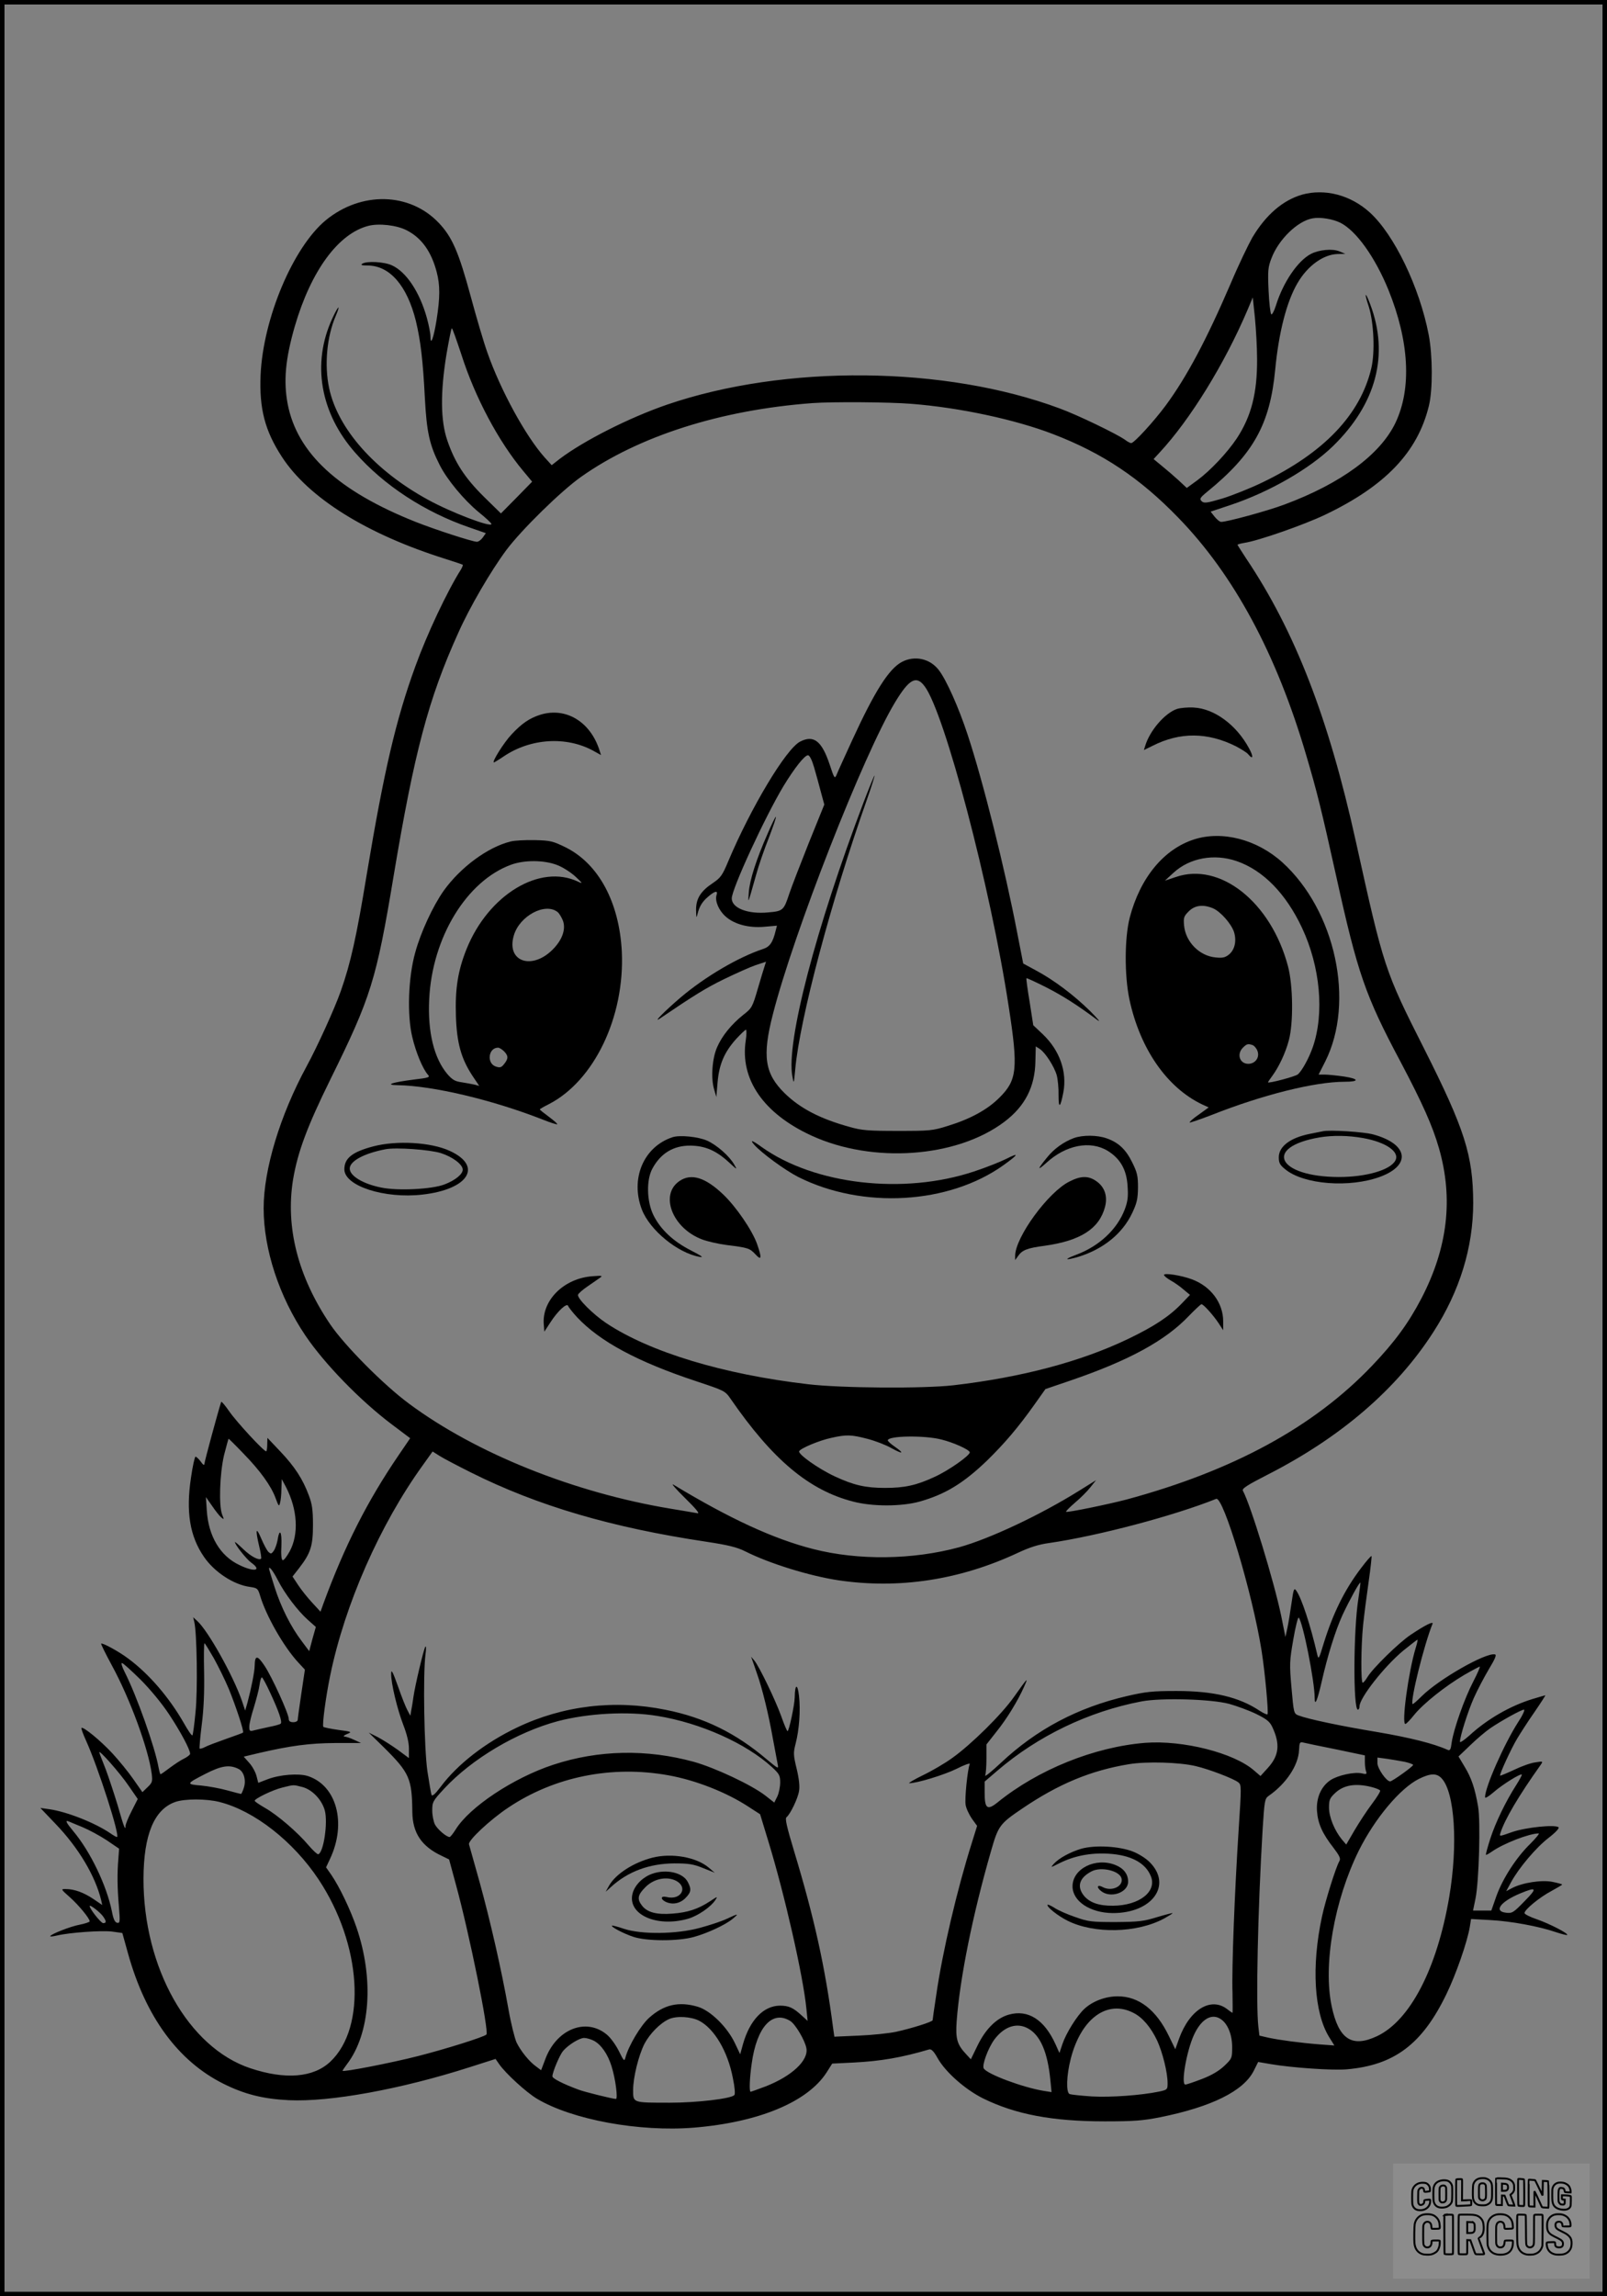 <?xml version="1.0" encoding="UTF-8"?>
<svg xmlns="http://www.w3.org/2000/svg" version="1.0" width="896pt" height="1280pt" viewBox="0 0 896 1280" preserveAspectRatio="xMidYMid meet">
  <rect x="0" y="0" width="896" height="1280" fill="#808080" stroke="none"/>
  <g transform="translate(0.00 0.00) scale(1)">
    <g transform="translate(0,1280) scale(0.1,-0.1)" fill="#000000" stroke="none">
      <path d="M7260 11715 c-107 -31 -202 -112 -278 -240 -22 -39 -77 -153 -120 -255 -135 -314 -245 -521 -363 -681 -66 -89 -176 -209 -192 -209 -5 0 -21 8 -35 19 -47 33 -264 138 -363 174 -638 238 -1532 247 -2191 21 -209 -72 -462 -200 -596 -301 l-46 -36 -40 44 c-105 118 -245 373 -319 585 -20 56 -61 195 -92 310 -68 251 -104 333 -179 412 -163 171 -433 176 -630 14 -182 -151 -349 -547 -363 -862 -8 -189 24 -311 119 -457 149 -229 473 -431 913 -569 50 -16 92 -30 95 -32 2 -1 -2 -13 -9 -25 -79 -125 -191 -364 -255 -541 -109 -299 -175 -584 -271 -1159 -57 -348 -90 -496 -145 -652 -35 -99 -131 -310 -191 -420 -147 -271 -239 -573 -239 -790 0 -229 86 -492 233 -710 107 -158 306 -363 483 -496 l101 -76 -64 -94 c-176 -258 -301 -506 -418 -823 l-18 -50 -47 51 c-26 28 -61 72 -78 98 l-31 47 36 46 c65 84 78 124 78 242 0 84 -5 117 -23 164 -33 90 -79 161 -159 245 l-72 76 -1 -37 c0 -21 -3 -38 -6 -38 -14 0 -167 166 -206 223 -23 33 -43 57 -45 52 -19 -60 -93 -332 -93 -344 -1 -11 -7 -8 -21 12 -11 15 -24 27 -29 27 -4 0 -16 -52 -25 -116 -29 -191 -7 -327 72 -442 58 -85 166 -156 257 -168 41 -6 44 -9 56 -48 33 -112 131 -284 212 -372 l38 -41 -20 -134 c-11 -74 -20 -140 -20 -146 0 -7 -11 -13 -25 -13 -17 0 -25 6 -25 18 0 29 -93 233 -134 295 -41 62 -55 62 -56 2 0 -32 -20 -130 -40 -205 l-13 -45 -18 54 c-49 141 -190 393 -250 446 l-22 20 6 -25 c15 -57 20 -387 7 -505 -6 -66 -14 -124 -17 -128 -3 -5 -25 27 -49 70 -81 141 -192 271 -308 357 -51 39 -145 90 -152 84 -2 -3 25 -57 60 -122 101 -185 204 -466 222 -604 5 -43 3 -49 -23 -74 l-29 -28 -51 73 c-27 39 -80 104 -117 144 -65 70 -162 150 -172 141 -2 -3 9 -34 25 -69 69 -152 193 -539 173 -539 -4 0 -20 9 -37 21 -87 59 -242 120 -340 134 l-50 7 85 -89 c127 -132 221 -289 254 -425 l6 -27 -50 34 c-54 36 -106 55 -154 55 -28 0 -27 -1 25 -47 50 -45 109 -117 109 -133 0 -4 -26 -13 -57 -19 -53 -10 -163 -54 -163 -64 0 -3 17 -1 38 4 73 17 248 29 306 22 l58 -8 32 -115 c98 -352 279 -599 531 -725 118 -59 222 -85 365 -92 230 -11 625 61 1009 184 l144 46 20 -29 c36 -52 152 -158 211 -193 196 -117 571 -186 876 -161 361 30 633 143 739 308 l31 49 123 6 c148 8 262 27 418 73 12 3 26 -11 47 -49 44 -78 153 -174 253 -224 181 -89 385 -128 679 -128 163 0 213 4 309 23 287 58 464 146 521 258 l25 50 70 -12 c117 -20 344 -36 424 -29 265 23 421 140 556 420 53 109 116 290 130 374 l7 44 107 -6 c115 -6 272 -35 365 -67 33 -11 61 -18 64 -16 8 8 -99 63 -168 87 -39 13 -70 29 -70 35 0 19 84 88 150 123 33 18 60 34 60 36 0 2 -24 9 -54 15 -59 12 -167 -4 -226 -35 l-32 -17 27 50 c43 79 139 193 209 247 38 29 61 54 56 59 -17 17 -182 0 -258 -26 -73 -26 -73 -26 -66 -5 23 73 100 205 224 379 14 21 14 21 -30 14 -25 -3 -78 -22 -119 -42 -41 -19 -75 -33 -77 -32 -5 6 62 152 96 208 18 30 61 97 96 147 35 51 62 93 60 93 -2 0 -35 -10 -72 -21 -124 -38 -252 -112 -350 -202 -30 -27 -54 -43 -54 -36 0 29 44 168 77 243 20 45 58 117 84 161 35 58 45 81 34 83 -51 11 -311 -137 -408 -233 -26 -26 -49 -46 -51 -44 -14 17 64 331 111 447 7 17 -40 -6 -122 -61 -66 -44 -213 -188 -241 -236 -10 -17 -22 -31 -26 -31 -11 0 -10 200 2 321 6 57 20 166 31 242 11 77 18 141 16 143 -2 3 -29 -28 -59 -68 -92 -121 -157 -254 -209 -423 -24 -81 -28 -87 -34 -60 -38 165 -88 318 -118 359 -12 16 -15 8 -26 -70 -7 -49 -17 -111 -23 -139 l-11 -50 -23 115 c-40 194 -171 621 -214 700 -7 12 23 31 138 90 408 208 720 477 924 795 147 228 222 472 222 720 -1 265 -47 410 -274 860 -220 435 -225 452 -380 1153 -152 690 -340 1174 -612 1579 -26 40 -48 74 -48 76 0 3 17 7 39 11 79 12 330 100 448 156 337 161 517 349 580 608 22 90 21 280 -1 395 -51 266 -193 560 -329 683 -107 97 -250 134 -377 99z m214 -157 c88 -45 192 -190 267 -373 116 -286 131 -549 40 -741 -84 -177 -303 -339 -621 -457 -90 -34 -324 -98 -352 -96 -7 0 -23 13 -36 29 l-22 28 111 37 c218 73 440 201 571 328 242 236 314 510 208 790 -29 77 -35 68 -8 -13 28 -90 35 -252 14 -342 -61 -259 -264 -472 -607 -637 -68 -33 -169 -73 -224 -90 -88 -26 -102 -27 -115 -15 -13 13 -10 19 30 52 259 211 351 377 380 682 20 208 64 380 125 483 56 96 144 159 223 161 l43 1 -33 14 c-39 16 -113 9 -158 -14 -74 -38 -156 -159 -196 -288 -10 -32 -22 -53 -26 -49 -5 5 -12 65 -15 133 -5 110 -3 130 16 179 40 106 147 209 230 223 43 8 113 -4 155 -25z m-5208 -41 c84 -42 139 -119 169 -234 19 -73 19 -141 -1 -267 -16 -100 -34 -149 -34 -90 0 16 -9 62 -20 102 -40 144 -115 257 -195 293 -43 20 -140 25 -165 9 -11 -7 -3 -10 29 -10 124 0 221 -112 270 -310 26 -110 39 -214 50 -430 10 -188 26 -261 82 -371 41 -82 135 -195 217 -263 40 -32 72 -62 72 -67 0 -21 -226 65 -353 135 -297 162 -504 396 -552 623 -27 128 -13 286 37 402 30 71 14 58 -20 -16 -114 -249 -67 -525 129 -747 159 -181 386 -330 636 -416 l92 -32 -17 -24 c-9 -13 -24 -24 -33 -24 -24 0 -231 67 -342 111 -432 172 -660 383 -713 657 -24 128 -13 250 40 434 90 308 242 516 410 559 58 15 157 4 212 -24z m4743 -719 c1 -189 -32 -319 -114 -443 -53 -79 -146 -178 -219 -232 l-59 -43 -46 43 c-25 23 -67 59 -93 80 l-46 38 34 37 c170 183 362 494 490 795 l29 69 12 -114 c6 -62 12 -165 12 -230z m-4436 24 c76 -238 207 -483 344 -647 l50 -60 -87 -89 -87 -88 -95 93 c-107 106 -162 191 -204 314 -38 110 -39 268 -5 478 14 81 27 147 30 147 4 0 27 -67 54 -148z m2508 -273 c270 -21 581 -88 791 -169 276 -106 484 -245 698 -466 310 -319 547 -759 713 -1324 60 -203 84 -299 168 -678 119 -538 161 -661 357 -1029 123 -233 179 -358 215 -483 81 -282 49 -555 -98 -838 -72 -138 -149 -243 -275 -375 -325 -341 -774 -585 -1370 -746 -99 -26 -331 -74 -336 -68 -3 2 20 25 50 51 30 25 69 64 86 86 l31 39 -93 -58 c-216 -135 -500 -269 -671 -316 -258 -70 -561 -74 -812 -10 -220 56 -464 168 -780 359 -16 10 12 -23 63 -73 65 -64 86 -90 70 -86 -13 2 -79 14 -148 25 -538 89 -1086 308 -1460 586 -141 104 -359 324 -439 442 -180 266 -250 541 -207 807 26 154 79 296 208 558 226 458 256 552 353 1136 115 687 193 984 360 1353 64 144 182 346 269 463 85 113 304 328 416 407 321 227 778 373 1290 411 109 8 428 6 551 -4z m-3725 -5850 c94 -96 156 -182 181 -251 16 -44 19 -47 24 -27 4 13 8 49 8 79 l2 55 24 -45 c64 -125 72 -262 20 -358 -16 -29 -33 -51 -39 -49 -7 3 -10 32 -7 82 3 81 -11 99 -22 27 -4 -20 -13 -46 -21 -57 -13 -18 -16 -18 -30 -5 -8 8 -26 42 -40 75 -29 68 -33 50 -11 -44 9 -35 13 -66 11 -69 -12 -12 -56 11 -99 52 -26 25 -47 43 -47 40 0 -15 64 -95 90 -114 63 -45 19 -55 -65 -14 -107 50 -173 161 -182 304 l-5 75 35 -50 c19 -28 42 -57 51 -64 15 -13 16 -11 5 15 -20 50 -14 228 10 332 13 50 24 92 26 92 1 0 38 -36 81 -81z m1270 -107 c372 -186 784 -307 1312 -386 125 -19 172 -31 218 -54 135 -68 359 -137 519 -161 338 -50 677 2 1000 153 66 31 116 47 176 55 269 39 693 151 930 246 40 15 203 -530 253 -846 19 -119 40 -348 33 -355 -3 -3 -22 6 -44 20 -114 76 -257 110 -463 110 -134 0 -171 -4 -275 -28 -276 -64 -505 -185 -705 -373 -51 -48 -91 -80 -87 -70 4 10 7 53 7 96 l0 77 55 70 c59 73 120 173 155 252 25 56 21 52 -55 -55 -69 -99 -241 -268 -345 -342 -41 -30 -115 -73 -165 -97 -49 -24 -83 -44 -75 -44 43 0 194 46 263 80 43 22 77 34 74 27 -13 -33 -29 -196 -23 -228 3 -20 20 -55 35 -77 l29 -40 -29 -93 c-83 -263 -164 -609 -198 -844 -12 -77 -21 -143 -21 -146 0 -9 -118 -46 -205 -65 -38 -8 -132 -18 -207 -21 l-136 -6 -7 49 c-44 338 -105 614 -218 987 -40 133 -51 180 -42 187 22 18 64 106 70 146 5 25 0 70 -13 124 -19 78 -19 90 -6 140 20 77 28 185 19 266 -8 72 -23 68 -24 -8 -1 -44 -32 -188 -40 -188 -3 0 -19 37 -35 83 -31 87 -123 279 -151 312 l-17 20 7 -20 c4 -11 16 -45 26 -75 29 -81 65 -229 88 -360 12 -63 24 -128 27 -144 6 -28 4 -27 -61 27 -173 147 -348 233 -563 276 -285 58 -572 24 -828 -98 -177 -84 -333 -205 -427 -331 -31 -41 -47 -55 -51 -45 -3 8 -13 68 -23 132 -18 126 -25 532 -11 648 5 35 4 54 -1 45 -10 -18 -57 -216 -66 -280 -3 -25 -9 -58 -12 -74 l-5 -30 -16 30 c-9 16 -33 76 -53 134 -30 84 -38 98 -38 70 -1 -53 34 -198 68 -286 20 -52 31 -97 31 -131 l0 -53 -62 46 c-35 25 -85 57 -112 71 l-50 25 85 -83 c142 -141 156 -173 158 -358 1 -119 52 -194 166 -247 l39 -19 38 -140 c75 -274 186 -821 170 -836 -14 -14 -228 -81 -381 -120 -148 -38 -421 -91 -421 -82 0 2 11 19 24 36 131 171 152 475 54 762 -34 100 -95 227 -140 293 l-30 43 22 47 c94 199 37 410 -124 462 -51 16 -156 8 -224 -18 l-52 -20 -10 39 c-6 22 -24 55 -41 73 l-30 34 88 21 c174 40 277 54 422 55 l144 0 -39 18 c-21 10 -46 18 -54 18 -8 1 -2 7 15 14 29 12 27 13 -48 23 -43 6 -81 14 -84 17 -8 7 14 171 38 286 81 395 277 841 516 1172 l55 77 38 -24 c20 -13 100 -55 176 -93z m-1077 -600 c38 -75 111 -171 167 -221 l45 -40 -19 -67 -18 -68 -41 55 c-62 81 -117 192 -152 302 -17 53 -31 100 -31 103 0 17 24 -15 49 -64z m6025 -102 c-28 -171 -30 -620 -3 -620 5 0 9 8 9 18 0 47 138 223 244 311 41 33 77 61 79 61 3 0 -2 -21 -10 -47 -40 -132 -80 -424 -57 -423 5 1 27 23 49 51 51 63 173 160 278 222 45 26 85 47 88 47 3 0 -13 -38 -37 -84 -48 -92 -109 -264 -120 -339 -5 -40 -9 -47 -23 -41 -77 35 -210 68 -391 99 -206 34 -386 72 -441 93 -25 10 -26 14 -38 152 -12 135 -11 150 10 272 12 70 26 125 30 121 23 -23 89 -355 89 -447 0 -51 15 -16 39 89 32 143 76 284 116 372 37 79 95 186 100 181 1 -2 -4 -41 -11 -88z m-6382 -333 c25 -45 63 -122 84 -172 39 -96 86 -237 79 -243 -2 -2 -45 -18 -97 -36 -51 -18 -104 -38 -116 -45 -13 -7 -26 -10 -29 -8 -2 3 3 63 12 134 11 85 15 182 13 291 -2 89 -1 162 2 162 3 0 26 -38 52 -83z m-409 -119 c55 -55 120 -134 159 -193 63 -95 118 -197 118 -221 0 -6 -15 -17 -32 -26 -18 -8 -54 -32 -81 -52 -26 -20 -49 -36 -52 -36 -2 0 -7 17 -11 38 -20 113 -122 400 -189 532 -14 27 -21 50 -15 50 6 0 52 -42 103 -92z m724 -75 c48 -103 68 -162 58 -171 -3 -4 -32 -12 -63 -18 -31 -7 -69 -15 -84 -19 -26 -7 -28 -5 -28 21 0 16 12 65 26 108 13 44 28 99 31 123 3 24 9 43 13 43 4 0 25 -39 47 -87z m5347 -61 c43 -12 111 -37 150 -56 57 -28 75 -42 89 -71 46 -97 39 -161 -25 -231 l-40 -44 -36 31 c-112 98 -396 170 -607 154 -284 -23 -597 -149 -823 -332 -57 -46 -72 -35 -72 53 l0 63 70 60 c226 194 510 331 805 387 111 21 389 13 489 -14z m1609 -104 c-77 -121 -183 -360 -183 -416 0 -8 19 3 47 27 46 41 151 107 158 99 2 -2 -12 -28 -31 -58 -58 -90 -116 -210 -145 -300 -15 -47 -26 -87 -24 -89 2 -2 16 6 32 17 65 46 210 102 262 102 6 0 -15 -26 -47 -58 -78 -76 -154 -194 -189 -292 l-28 -80 -51 0 -51 0 14 68 c19 93 29 431 14 513 -17 99 -37 159 -75 221 l-34 57 67 64 c36 35 86 77 111 94 62 42 172 103 187 103 7 0 -8 -33 -34 -72z m-4798 37 c241 -39 495 -153 640 -286 40 -37 45 -46 45 -85 0 -24 -7 -59 -16 -78 l-17 -34 -51 40 c-77 59 -277 153 -397 187 -262 72 -532 67 -784 -16 -222 -73 -468 -236 -545 -362 -14 -22 -29 -41 -33 -41 -18 0 -68 43 -82 70 -8 16 -15 51 -15 78 0 47 3 53 66 121 155 167 406 316 635 377 168 44 391 56 554 29z m3783 -186 l162 -34 0 -37 c0 -20 3 -44 7 -53 5 -15 1 -16 -25 -10 -42 9 -133 -11 -174 -38 -52 -35 -80 -99 -75 -172 5 -70 30 -126 92 -205 34 -45 41 -60 33 -74 -20 -35 -78 -220 -97 -309 -60 -278 -44 -535 39 -671 l30 -48 -82 6 c-112 9 -222 24 -284 37 l-52 12 -6 51 c-14 120 -3 653 24 1100 10 158 12 170 33 185 98 68 166 170 170 255 2 42 4 47 22 43 11 -3 93 -20 183 -38z m-6729 -206 l49 -71 -34 -67 c-19 -37 -34 -74 -34 -83 0 -30 -10 -5 -44 115 -20 66 -50 156 -66 199 -17 44 -34 86 -36 94 -10 28 116 -114 165 -187z m7114 136 c26 -6 47 -14 46 -17 0 -9 -117 -92 -128 -92 -21 0 -71 72 -71 102 l0 31 53 -7 c28 -4 73 -12 100 -17z m-1165 -24 c73 -17 209 -69 236 -90 18 -14 18 -21 2 -267 -22 -341 -39 -773 -34 -908 1 -60 1 -110 0 -110 -2 0 -15 9 -29 20 -91 71 -210 -1 -269 -164 l-21 -59 -36 74 c-70 145 -167 221 -285 221 -68 0 -140 -27 -186 -70 -42 -39 -102 -136 -122 -195 l-17 -51 -22 49 c-62 137 -153 195 -260 165 -68 -19 -129 -79 -174 -171 l-38 -78 -25 27 c-52 55 -61 87 -54 186 18 240 89 592 191 946 41 143 48 153 175 239 202 137 382 212 595 247 96 16 282 11 373 -11z m-5337 -16 c29 -15 42 -63 29 -103 -6 -20 -14 -36 -16 -36 -2 0 -37 9 -77 20 -39 11 -105 23 -146 27 -85 7 -83 10 24 65 90 46 135 53 186 27z m2396 -35 c151 -27 325 -95 449 -177 l62 -40 46 -151 c91 -297 194 -750 212 -932 l7 -69 -34 31 c-47 43 -71 54 -121 54 -91 -1 -167 -80 -205 -213 l-16 -58 -30 63 c-43 90 -136 181 -207 202 -105 31 -188 12 -270 -61 -47 -42 -116 -157 -133 -223 -6 -22 -9 -19 -37 38 -17 34 -47 75 -67 91 -117 97 -283 29 -344 -141 l-22 -58 -28 21 c-38 27 -85 85 -109 134 -10 22 -31 105 -45 185 -40 225 -102 495 -161 709 -30 108 -57 202 -59 210 -8 20 118 138 219 205 258 173 578 237 893 180z m4311 -17 c73 -78 92 -369 42 -663 -68 -398 -218 -687 -402 -774 -140 -66 -214 -18 -253 166 -49 231 14 590 151 868 90 180 230 347 335 400 65 32 99 33 127 3z m-6353 -48 c55 -14 109 -70 126 -131 18 -68 -7 -237 -37 -244 -5 -1 -29 21 -53 49 -60 72 -174 170 -243 209 -31 18 -58 36 -58 40 0 12 101 61 155 74 65 16 59 16 110 3z m5961 0 c24 -6 47 -15 49 -20 3 -4 -18 -38 -46 -75 -28 -37 -71 -103 -97 -147 l-46 -79 -24 28 c-41 50 -72 125 -72 178 0 43 4 53 35 82 47 44 113 55 201 33z m-6421 -84 c193 -49 410 -219 551 -431 240 -361 270 -825 65 -1017 -94 -88 -250 -101 -445 -36 -346 115 -597 561 -596 1057 1 244 59 385 176 427 52 19 176 19 249 0z m-765 -140 c36 -15 97 -48 135 -73 l69 -47 -4 -55 c-7 -82 -6 -164 3 -268 7 -86 6 -93 -10 -90 -12 2 -21 20 -29 63 -30 147 -121 335 -215 447 -40 48 -48 64 -26 55 6 -3 41 -17 77 -32z m8040 -413 c-62 -64 -69 -68 -103 -64 -71 8 -31 62 80 108 92 38 96 30 23 -44z m-7925 -85 c19 -27 19 -37 0 -37 -12 0 -75 79 -75 95 0 11 59 -35 75 -58z m5744 -537 c51 -25 98 -81 133 -155 30 -66 58 -177 58 -237 0 -35 -1 -37 -47 -47 -102 -21 -270 -33 -376 -27 -60 4 -115 10 -123 13 -21 8 -18 104 6 197 57 224 203 331 349 256z m-2421 -44 c85 -44 160 -172 188 -319 11 -53 14 -91 8 -96 -21 -20 -209 -42 -359 -42 -209 0 -205 -1 -205 70 0 71 30 192 63 258 30 57 88 116 137 138 42 19 123 14 168 -9z m509 -2 c28 -18 81 -107 89 -151 13 -68 -81 -156 -227 -213 -43 -16 -81 -30 -84 -30 -8 0 -6 73 6 156 28 206 116 301 216 238z m2401 10 c38 -26 62 -87 62 -155 0 -61 -1 -64 -44 -105 -30 -28 -70 -52 -125 -73 -44 -17 -86 -31 -92 -31 -26 0 7 188 48 277 41 89 100 123 151 87z m-1071 -54 c65 -39 104 -132 119 -281 l7 -71 -44 7 c-116 19 -315 93 -334 125 -11 18 24 113 59 161 56 75 129 98 193 59z m-2427 -65 c41 -21 79 -75 100 -144 22 -69 36 -181 24 -181 -17 0 -179 40 -209 52 -86 32 -145 62 -145 74 0 23 40 118 59 141 29 34 91 73 118 73 13 0 37 -7 53 -15z"></path>
      <path d="M5028 9110 c-72 -39 -150 -161 -276 -435 -43 -94 -83 -181 -88 -195 -10 -23 -13 -18 -38 58 -44 132 -89 167 -165 128 -79 -41 -275 -369 -401 -668 -32 -77 -42 -91 -85 -120 -69 -46 -95 -88 -94 -152 1 -43 2 -46 8 -21 11 44 27 70 62 99 37 31 53 33 44 6 -10 -32 13 -86 51 -119 49 -44 131 -65 217 -57 l69 6 -7 -27 c-16 -67 -33 -91 -71 -103 -138 -46 -322 -154 -459 -270 -89 -76 -159 -147 -115 -117 189 128 253 168 355 218 66 32 146 68 178 79 l58 19 -7 -22 c-4 -12 -22 -70 -39 -129 -30 -103 -33 -108 -82 -146 -65 -52 -117 -116 -144 -178 -28 -61 -36 -172 -18 -234 l13 -45 7 83 c9 101 38 167 103 240 26 28 51 52 55 52 4 0 4 -27 -1 -60 -33 -216 99 -407 366 -530 341 -157 809 -124 1075 76 116 87 172 196 174 340 l2 81 22 -14 c31 -20 81 -98 95 -147 6 -23 11 -72 10 -111 0 -78 10 -71 27 17 21 115 -21 233 -114 322 l-54 51 -20 129 c-12 71 -20 131 -18 133 2 2 51 -21 109 -50 92 -47 176 -100 288 -184 19 -14 1 8 -41 50 -91 90 -203 174 -302 227 l-72 39 -33 169 c-69 360 -191 847 -277 1107 -50 152 -118 304 -160 359 -49 65 -135 84 -207 46z m127 -135 c111 -145 368 -1121 469 -1785 54 -348 47 -411 -52 -509 -67 -67 -163 -119 -287 -157 -85 -27 -101 -28 -280 -28 -164 0 -201 3 -267 22 -164 45 -276 103 -363 188 -111 109 -126 206 -66 439 115 452 506 1451 682 1741 78 129 118 151 164 89z m-616 -452 c11 -38 28 -99 38 -138 l19 -70 -87 -215 c-47 -118 -96 -245 -108 -281 -31 -94 -35 -98 -118 -105 -113 -11 -203 24 -203 78 0 53 186 456 289 627 61 100 117 171 136 171 9 0 22 -26 34 -67z"></path>
      <path d="M4817 8333 c-269 -708 -435 -1345 -399 -1533 8 -44 8 -44 16 40 25 280 202 945 400 1504 25 71 44 131 42 133 -1 2 -28 -63 -59 -144z"></path>
      <path d="M4280 8153 c-63 -143 -100 -258 -105 -327 -5 -68 -7 -71 41 98 13 49 45 141 70 204 24 63 43 117 40 119 -2 2 -23 -40 -46 -94z"></path>
      <path d="M6562 8848 c-67 -23 -151 -120 -177 -206 l-7 -23 49 24 c152 77 306 76 464 -3 30 -16 61 -35 68 -44 28 -34 31 -14 5 33 -70 130 -193 221 -308 227 -33 2 -76 -2 -94 -8z"></path>
      <path d="M3013 8816 c-60 -19 -103 -48 -160 -109 -43 -45 -113 -157 -99 -157 2 0 27 15 55 34 150 101 349 113 499 31 l43 -24 -7 22 c-50 163 -188 247 -331 203z"></path>
      <path d="M6658 8121 c-169 -54 -301 -214 -359 -436 -29 -112 -30 -321 -2 -455 59 -276 209 -492 405 -586 l37 -17 -55 -40 c-31 -21 -53 -41 -51 -44 3 -2 58 17 123 42 283 112 574 185 741 185 83 0 82 16 -2 29 -41 6 -91 11 -109 11 l-34 0 37 73 c167 332 57 841 -239 1110 -142 128 -335 178 -492 128z m237 -121 c148 -51 275 -181 365 -373 101 -216 125 -474 60 -663 -22 -63 -61 -134 -84 -153 -14 -12 -166 -52 -166 -44 0 2 11 19 24 36 36 49 73 126 92 198 26 95 24 307 -5 414 -95 357 -379 582 -626 496 l-60 -20 48 44 c90 83 227 108 352 65z m-132 -263 c42 -18 101 -85 117 -131 16 -50 5 -100 -28 -127 -21 -17 -37 -20 -74 -16 -90 8 -167 86 -176 177 -4 44 -2 52 26 80 34 34 80 40 135 17z m222 -763 c9 -4 21 -18 26 -32 14 -36 -12 -72 -51 -72 -48 0 -66 54 -30 90 22 22 29 23 55 14z"></path>
      <path d="M2846 8109 c-126 -31 -278 -143 -372 -274 -60 -85 -128 -231 -159 -345 -39 -139 -46 -349 -16 -472 20 -85 58 -176 87 -209 13 -14 5 -17 -80 -27 -119 -15 -164 -30 -90 -31 197 -3 531 -82 813 -193 40 -16 75 -27 78 -25 2 3 -19 21 -47 42 -27 20 -50 38 -50 41 0 2 22 15 48 28 254 129 426 487 409 851 -14 276 -130 491 -314 582 -70 34 -83 38 -172 40 -53 1 -114 -2 -135 -8z m258 -130 c31 -11 76 -40 103 -64 42 -39 44 -43 17 -30 -213 102 -501 -72 -623 -376 -48 -120 -64 -221 -59 -373 5 -150 29 -237 93 -334 l37 -55 -26 7 c-14 3 -46 9 -71 13 -37 5 -52 13 -80 45 -75 88 -111 235 -102 417 16 345 209 661 457 751 75 27 182 26 254 -1z m5 -263 c8 -6 20 -26 28 -44 19 -45 2 -102 -45 -154 -117 -130 -272 -84 -227 68 32 109 175 185 244 130z m-299 -776 c25 -25 25 -41 1 -71 -16 -20 -23 -22 -47 -14 -52 18 -41 105 13 105 7 0 22 -9 33 -20z"></path>
      <path d="M7375 6494 c-11 -2 -45 -9 -75 -15 -107 -22 -170 -70 -170 -130 0 -31 6 -43 36 -67 103 -85 359 -105 531 -41 173 65 154 182 -39 235 -53 15 -246 27 -283 18z m226 -38 c127 -23 205 -77 179 -125 -28 -53 -162 -92 -315 -92 -343 1 -424 167 -107 221 73 12 160 11 243 -4z"></path>
      <path d="M3750 6461 c-162 -53 -237 -232 -171 -404 45 -115 199 -241 321 -263 26 -5 14 4 -48 36 -98 50 -169 116 -209 197 -37 76 -40 195 -6 258 46 86 118 130 213 129 82 -1 143 -28 212 -91 49 -45 50 -46 32 -15 -27 48 -98 110 -152 134 -50 22 -152 32 -192 19z"></path>
      <path d="M5987 6456 c-56 -21 -110 -59 -149 -108 -55 -67 -56 -77 -4 -30 109 100 245 126 342 67 71 -44 106 -106 111 -198 4 -57 1 -84 -16 -129 -43 -112 -143 -205 -272 -253 -70 -26 -62 -33 13 -11 140 43 247 130 301 245 26 55 31 78 32 141 0 65 -4 84 -33 142 -35 71 -76 110 -143 133 -51 18 -132 19 -182 1z"></path>
      <path d="M4206 6418 c42 -47 171 -141 245 -179 359 -180 839 -152 1144 66 85 61 90 73 15 35 -34 -17 -115 -49 -179 -70 -393 -131 -889 -74 -1184 136 -54 39 -68 43 -41 12z"></path>
      <path d="M2082 6410 c-118 -31 -162 -66 -162 -128 0 -93 224 -165 435 -141 258 29 339 159 152 244 -104 48 -295 59 -425 25z m377 -38 c65 -21 121 -63 121 -92 0 -25 -41 -59 -101 -82 -68 -27 -259 -37 -352 -18 -102 20 -177 65 -177 106 0 42 80 85 200 108 59 11 246 -2 309 -22z"></path>
      <path d="M3789 6217 c-113 -76 -40 -264 126 -326 29 -11 90 -25 136 -31 121 -15 129 -18 161 -52 34 -37 37 -22 9 58 -27 76 -117 208 -190 277 -99 94 -177 118 -242 74z"></path>
      <path d="M5963 6214 c-118 -58 -302 -310 -303 -414 l0 -24 16 22 c23 34 51 45 150 58 199 28 303 95 335 216 16 60 -2 113 -50 145 -44 30 -85 29 -148 -3z"></path>
      <path d="M6490 5693 c0 -5 17 -19 38 -31 20 -11 53 -34 72 -51 l35 -29 -45 -47 c-70 -73 -155 -129 -301 -199 -265 -127 -595 -214 -974 -258 -167 -19 -626 -16 -810 6 -473 55 -881 179 -1124 340 -75 50 -165 140 -158 159 2 7 26 28 54 47 28 19 59 41 69 48 16 11 10 12 -42 8 -159 -11 -284 -134 -272 -270 l3 -39 32 49 c42 66 94 114 101 94 3 -8 25 -36 50 -63 127 -135 336 -248 666 -357 156 -52 159 -53 190 -98 234 -339 437 -509 682 -572 109 -29 272 -28 372 0 142 40 244 102 376 229 98 96 173 184 264 312 l61 86 138 47 c325 111 530 222 661 360 35 36 67 66 71 66 11 0 65 -60 95 -105 l26 -40 0 50 c0 102 -69 195 -175 234 -59 22 -155 37 -155 24z m-1655 -913 c43 -11 103 -34 133 -51 65 -36 78 -33 22 6 -22 15 -40 31 -40 36 0 26 204 29 298 5 69 -17 155 -56 159 -71 4 -16 -117 -102 -197 -138 -101 -47 -168 -61 -275 -61 -109 0 -175 15 -280 64 -93 43 -209 126 -199 141 10 17 113 60 179 74 84 19 111 18 200 -5z"></path>
      <path d="M6030 2495 c-62 -18 -126 -53 -155 -85 -19 -22 -18 -21 32 4 82 41 174 59 273 53 123 -7 206 -50 236 -124 37 -86 -63 -165 -210 -166 -78 -1 -129 17 -161 54 -43 52 -28 102 42 138 53 27 155 3 166 -39 12 -45 -55 -76 -105 -49 -29 16 -37 0 -9 -22 53 -43 151 -9 151 52 0 42 -25 75 -71 93 -110 44 -239 -20 -239 -119 0 -83 98 -148 224 -149 220 -1 334 156 206 284 -22 22 -62 47 -96 60 -77 29 -208 36 -284 15z"></path>
      <path d="M5840 2181 c0 -14 58 -60 111 -87 149 -75 389 -70 540 12 27 15 48 28 47 30 -2 1 -41 -9 -88 -23 -74 -23 -103 -26 -230 -27 -133 0 -152 2 -225 28 -44 15 -97 38 -117 52 -21 13 -38 20 -38 15z"></path>
      <path d="M3638 2445 c-106 -27 -205 -91 -242 -156 l-19 -34 29 26 c95 87 214 131 354 132 79 0 106 -4 160 -26 l65 -26 -34 29 c-69 58 -205 82 -313 55z"></path>
      <path d="M3636 2355 c-51 -18 -94 -60 -108 -106 -35 -119 132 -196 310 -144 54 16 125 65 150 103 15 22 13 22 -29 -6 -67 -44 -126 -63 -210 -69 -88 -7 -140 7 -169 44 -29 37 -25 60 18 103 44 45 111 61 163 40 80 -34 40 -116 -46 -94 -30 7 -34 -11 -6 -26 37 -19 81 -12 112 19 33 33 35 50 14 90 -27 53 -120 74 -199 46z"></path>
      <path d="M4050 2103 c-30 -14 -98 -36 -150 -50 -130 -35 -322 -37 -420 -5 -35 12 -66 20 -68 18 -6 -7 64 -44 118 -62 74 -25 249 -26 339 -1 76 21 175 67 216 101 37 31 34 31 -35 -1z"></path>
    </g>
  </g>
  <rect x="0.0" y="0.0" width="896.0" height="1280.0" fill="none" stroke="black" stroke-width="5"></rect>
  <g transform="translate(776.77 1206.00) scale(0.107)" opacity="1.0">
    <rect x="0" y="0" width="1024.0" height="600.0" fill="white" fill-opacity="0.1"></rect>
    <g transform="translate(0,650) scale(0.1,-0.1)" stroke="none">
      <path fill="none" stroke="#000000" stroke-width="100" d="M4491 5720 c-164 -43 -269 -147 -319 -315 -19 -65 -29 -577 -13 -693 25 -190 116 -310 276 -367 63 -23 284 -32 370 -16 122 22 249 110 294 205 51 104 56 150 56 496 0 341 -4 385 -48 478 -46 100 -156 184 -282 217 -83 21 -241 19 -334 -5z m270 -273 c19 -12 43 -40 54 -62 18 -37 20 -64 23 -320 5 -339 -1 -384 -56 -436 -87 -82 -235 -56 -289 51 -22 43 -23 53 -23 335 0 314 7 370 52 412 34 32 66 42 139 42 53 1 73 -4 100 -22z"></path>
      <path fill="none" stroke="#000000" stroke-width="100" d="M5367 5723 c-4 -3 -7 -311 -7 -683 0 -618 1 -679 17 -691 12 -10 51 -14 152 -14 l136 0 3 248 2 248 67 -3 67 -3 34 -85 c18 -47 58 -152 89 -235 30 -82 63 -158 73 -168 14 -15 40 -19 165 -24 l148 -6 -5 34 c-4 19 -49 143 -102 276 -53 133 -96 246 -96 251 0 6 15 19 33 31 53 33 104 92 134 156 27 57 28 67 27 195 0 115 -4 144 -23 193 -31 80 -76 135 -148 183 -83 56 -166 82 -303 94 -129 11 -453 14 -463 3z m541 -300 c55 -27 77 -73 77 -163 0 -61 -4 -82 -23 -111 -34 -55 -73 -69 -191 -69 l-101 0 0 187 0 186 101 -6 c66 -4 114 -12 137 -24z"></path>
      <path fill="none" stroke="#000000" stroke-width="100" d="M6514 5685 c-4 -9 -5 -320 -2 -690 3 -511 7 -678 16 -687 19 -19 273 -30 291 -13 11 11 13 126 12 675 -1 364 -6 672 -11 685 -11 28 -27 31 -187 40 -99 6 -114 5 -119 -10z"></path>
      <path fill="none" stroke="#000000" stroke-width="100" d="M3355 5683 c-27 -3 -55 -9 -62 -15 -10 -8 -13 -150 -13 -683 0 -592 2 -674 15 -685 12 -10 52 -11 173 -6 362 15 578 29 590 38 8 7 12 46 12 129 0 108 -2 119 -20 129 -11 6 -24 9 -28 7 -4 -3 -103 -8 -221 -12 l-214 -7 5 545 c4 384 2 549 -5 556 -11 11 -120 12 -232 4z"></path>
      <path fill="none" stroke="#000000" stroke-width="100" d="M7067 5654 c-4 -4 -7 -310 -7 -680 0 -625 1 -673 18 -692 15 -18 31 -21 152 -24 l134 -3 -3 400 c-2 277 1 397 8 390 11 -11 153 -311 251 -530 96 -215 128 -281 142 -292 7 -6 82 -14 165 -17 l153 -7 11 28 c14 34 3 1333 -11 1347 -5 5 -70 11 -144 14 l-136 5 -1 -54 c-1 -30 -5 -200 -8 -379 l-6 -325 -73 150 c-40 83 -123 256 -184 385 -61 129 -117 242 -125 252 -11 12 -40 18 -121 22 -59 4 -130 9 -157 12 -28 3 -54 2 -58 -2z"></path>
      <path fill="none" stroke="#000000" stroke-width="100" d="M2507 5614 c-220 -49 -342 -159 -394 -357 -24 -91 -24 -641 0 -740 57 -233 232 -339 510 -310 56 6 127 21 158 33 76 29 187 114 226 174 64 95 67 114 71 505 2 232 -1 371 -8 404 -27 126 -116 235 -228 278 -74 29 -236 35 -335 13z m191 -281 c15 -11 36 -35 47 -54 19 -32 20 -52 20 -349 0 -309 0 -316 -23 -362 -31 -62 -75 -89 -155 -95 -53 -4 -67 -2 -97 19 -19 13 -44 41 -55 63 -19 37 -20 60 -20 350 0 337 2 351 60 405 54 51 169 63 223 23z"></path>
      <path fill="none" stroke="#000000" stroke-width="100" d="M8568 5491 c-133 -43 -219 -134 -262 -280 -13 -45 -16 -107 -16 -343 0 -320 9 -395 60 -506 73 -156 258 -255 506 -269 191 -11 324 47 376 165 19 42 22 70 26 288 4 209 3 242 -11 256 -19 18 -186 38 -347 41 l-105 2 -3 -95 c-1 -52 2 -102 7 -109 6 -10 33 -16 75 -19 l66 -4 0 -105 c0 -98 -1 -105 -26 -130 -23 -23 -31 -25 -99 -21 -64 3 -79 7 -112 34 -21 16 -49 52 -63 80 -25 49 -25 51 -25 324 0 303 6 348 56 402 28 29 32 30 99 26 105 -6 152 -50 167 -158 8 -53 9 -54 48 -62 22 -5 90 -10 150 -11 l110 -2 3 43 c4 52 -30 180 -66 245 -53 99 -179 183 -317 212 -96 20 -226 18 -297 -4z"></path>
      <path fill="none" stroke="#000000" stroke-width="100" d="M1390 5484 c-203 -45 -359 -207 -390 -404 -13 -83 -13 -616 0 -694 20 -123 100 -235 203 -281 98 -45 271 -51 387 -13 211 67 340 238 340 451 0 54 -3 69 -17 74 -24 9 -264 -15 -280 -28 -7 -7 -13 -31 -13 -60 0 -56 -13 -95 -43 -128 -31 -34 -95 -61 -144 -61 -35 0 -48 6 -77 35 -52 52 -58 99 -54 423 3 257 5 280 24 323 42 89 120 132 202 109 53 -14 72 -42 81 -120 11 -90 15 -92 150 -79 62 6 125 15 138 20 25 9 25 10 21 107 -3 82 -9 106 -33 155 -33 68 -97 130 -163 160 -60 27 -235 33 -332 11z"></path>
      <path fill="none" stroke="#000000" stroke-width="100" d="M1600 3845 c-239 -44 -424 -235 -476 -495 -22 -109 -33 -831 -15 -1000 31 -300 174 -492 425 -572 45 -15 100 -21 211 -25 181 -6 263 8 380 66 147 73 214 152 266 311 26 78 32 117 37 219 4 98 2 125 -9 132 -22 14 -393 11 -407 -3 -7 -7 -12 -39 -12 -73 0 -169 -84 -275 -217 -275 -68 0 -110 18 -150 64 -65 73 -68 99 -68 606 0 446 1 456 22 515 78 208 337 201 392 -11 6 -23 13 -75 16 -115 3 -41 10 -78 15 -83 10 -10 289 -10 357 0 63 9 67 18 60 147 -12 210 -62 331 -181 445 -86 82 -165 123 -280 146 -94 19 -261 20 -366 1z"></path>
      <path fill="none" stroke="#000000" stroke-width="100" d="M5376 3840 c-151 -39 -268 -118 -350 -237 -106 -157 -118 -245 -114 -863 4 -463 5 -477 27 -550 33 -106 72 -178 131 -243 123 -135 290 -197 526 -197 326 0 528 127 610 384 34 106 48 339 20 349 -29 12 -386 9 -400 -2 -7 -6 -16 -44 -20 -85 -17 -192 -81 -266 -226 -266 -93 1 -163 55 -197 152 -16 48 -18 92 -18 503 0 437 1 452 22 520 26 81 57 119 121 147 78 35 188 8 237 -56 30 -40 55 -133 55 -206 0 -92 6 -95 157 -92 70 1 161 5 201 8 87 8 88 9 78 158 -12 189 -62 314 -170 422 -76 76 -130 109 -241 144 -102 33 -337 38 -449 10z"></path>
      <path fill="none" stroke="#000000" stroke-width="100" d="M8441 3845 c-204 -45 -357 -196 -406 -402 -24 -99 -17 -331 13 -416 47 -137 141 -225 342 -323 334 -162 396 -203 438 -284 19 -37 23 -57 20 -116 -3 -59 -8 -77 -30 -107 -39 -50 -98 -70 -190 -65 -137 7 -187 57 -188 185 0 95 4 94 -223 86 -106 -3 -198 -10 -204 -16 -17 -13 -17 -107 1 -200 44 -226 196 -375 436 -423 103 -20 339 -15 435 10 199 53 340 189 391 377 21 78 28 222 15 311 -16 115 -56 191 -145 276 -85 81 -145 117 -386 235 -250 122 -298 173 -301 319 -3 109 52 167 164 175 115 8 183 -49 194 -164 3 -32 10 -64 16 -70 10 -14 340 -17 387 -4 24 7 25 9 22 92 -5 150 -54 269 -153 369 -69 70 -189 133 -297 155 -90 18 -265 18 -351 0z"></path>
      <path fill="none" stroke="#000000" stroke-width="100" d="M2710 3833 c-14 -2 -29 -9 -35 -14 -7 -7 -9 -354 -7 -1017 3 -910 5 -1008 20 -1019 20 -16 384 -18 413 -3 19 10 19 32 19 1019 0 923 -1 1010 -16 1022 -13 10 -61 14 -193 16 -97 1 -187 -1 -201 -4z"></path>
      <path fill="none" stroke="#000000" stroke-width="100" d="M3455 3833 c-47 -12 -45 32 -45 -1034 0 -987 0 -1009 19 -1019 12 -6 98 -10 210 -10 159 0 192 3 205 16 14 13 16 61 16 370 l0 355 81 -3 82 -3 88 -245 c49 -135 105 -292 124 -350 20 -58 45 -113 57 -122 18 -16 45 -18 229 -18 184 0 210 2 216 16 7 19 16 -7 -153 448 -74 197 -134 362 -134 366 0 4 23 22 50 40 162 104 228 273 217 560 -8 225 -46 336 -153 450 -104 110 -219 160 -413 179 -101 11 -657 13 -696 4z m721 -409 c64 -48 69 -61 72 -231 4 -176 -7 -223 -59 -267 -43 -36 -89 -46 -216 -46 l-113 0 0 286 0 286 144 -4 c127 -3 148 -5 172 -24z"></path>
      <path fill="none" stroke="#000000" stroke-width="100" d="M6510 3834 c-51 -11 -50 7 -50 -683 1 -672 7 -842 35 -951 45 -175 148 -311 289 -380 117 -58 200 -73 376 -68 124 4 156 9 225 32 108 37 176 79 246 153 61 66 117 169 140 258 9 37 13 248 16 831 4 727 3 782 -13 795 -13 11 -57 14 -204 14 -171 0 -190 -2 -209 -19 -21 -19 -21 -19 -21 -746 0 -782 0 -782 -52 -861 -64 -95 -228 -106 -302 -19 -61 73 -60 64 -66 877 -4 562 -8 745 -17 754 -13 13 -341 23 -393 13z"></path>
    </g>
  </g>
</svg>
